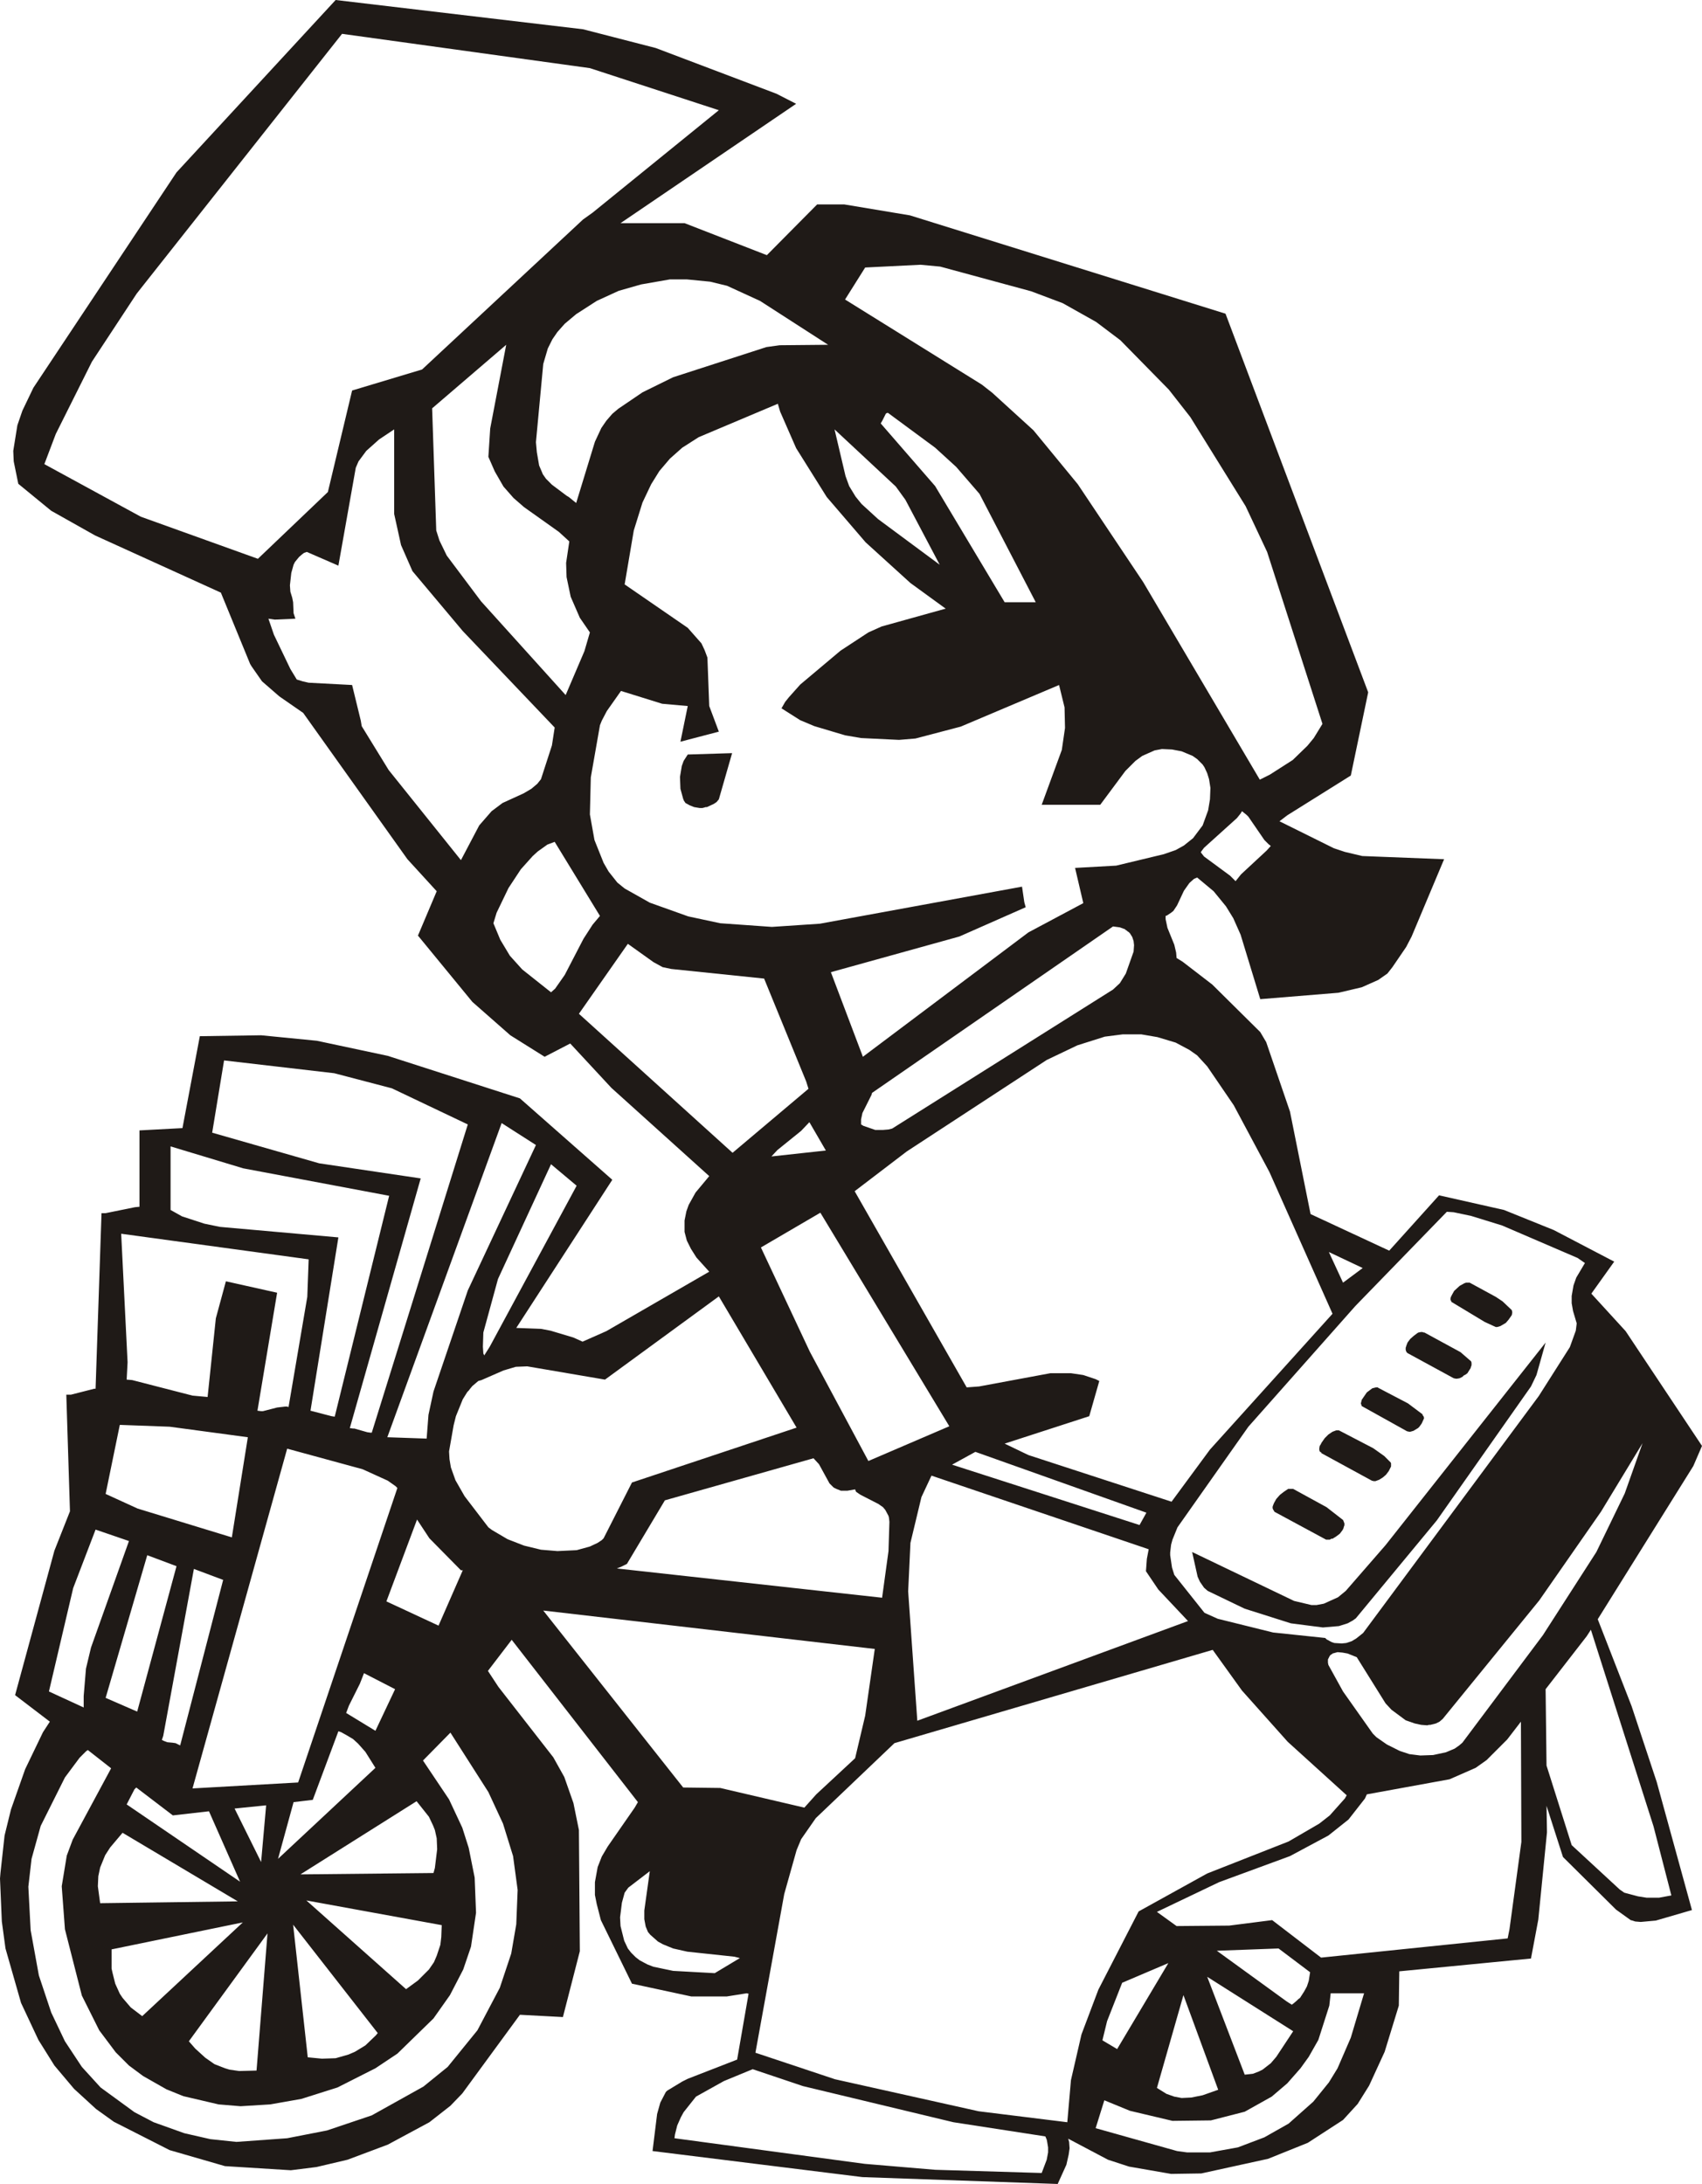 <?xml version="1.0" encoding="UTF-8" standalone="no"?>
<svg xmlns:xlink="http://www.w3.org/1999/xlink" height="238.8px" width="186.1px" xmlns="http://www.w3.org/2000/svg">
  <g transform="matrix(1.0, 0.0, 0.0, 1.0, -121.95, -23.2)">
    <path d="M258.15 78.55 L252.1 68.8 249.75 65.8 244.45 60.4 241.8 58.4 238.15 56.35 234.7 55.05 224.75 52.35 222.6 52.15 216.55 52.45 214.35 55.95 229.3 65.25 230.45 66.15 234.95 70.25 239.8 76.15 246.95 86.85 259.7 108.45 260.8 107.9 263.3 106.3 264.9 104.75 265.6 103.9 266.55 102.35 260.5 83.55 258.15 78.55 M255.95 57.5 L271.55 98.9 269.65 108.0 262.7 112.35 261.85 113.0 267.8 115.95 269.0 116.35 270.9 116.8 279.85 117.15 276.3 125.6 275.7 126.75 274.2 128.95 273.65 129.65 272.65 130.35 270.85 131.15 268.3 131.75 259.75 132.45 257.6 125.4 256.8 123.6 256.0 122.3 254.65 120.65 252.85 119.15 252.5 119.3 252.0 119.75 251.4 120.6 250.65 122.2 250.25 122.8 250.0 123.0 249.55 123.3 249.4 123.35 249.4 123.7 249.6 124.65 250.35 126.5 250.55 127.35 250.6 127.95 251.25 128.35 254.5 130.85 259.75 136.05 260.4 137.15 263.0 144.75 265.25 155.95 273.85 159.95 279.3 153.9 286.4 155.5 291.85 157.7 298.45 161.15 295.95 164.65 299.7 168.75 308.05 181.3 307.1 183.5 296.65 200.25 300.35 209.75 303.1 218.05 306.95 232.05 303.0 233.2 301.35 233.35 300.75 233.3 300.6 233.25 300.45 233.2 300.25 233.15 298.65 232.0 292.85 226.25 291.05 220.65 291.1 223.55 290.15 233.1 289.35 237.35 274.95 238.75 274.9 242.5 273.35 247.55 271.65 251.25 270.4 253.25 268.8 255.0 264.95 257.5 260.6 259.25 253.3 260.85 250.0 260.9 245.4 260.1 243.1 259.35 238.75 257.05 238.85 257.4 238.9 258.1 238.8 258.8 238.55 259.9 237.6 262.0 216.25 261.25 193.3 258.4 193.8 254.35 194.15 253.1 194.75 251.95 194.9 251.8 196.55 250.8 197.15 250.5 202.55 248.4 203.8 241.2 203.6 241.15 201.4 241.5 197.55 241.5 191.05 240.1 187.65 233.15 187.2 231.4 187.0 230.4 187.0 229.0 187.3 227.35 187.75 226.2 188.4 225.1 191.35 220.85 191.7 220.25 177.9 202.5 175.3 205.9 176.45 207.65 182.45 215.35 183.65 217.5 184.65 220.35 185.25 223.3 185.35 236.55 183.5 243.75 178.8 243.5 172.5 252.1 171.2 253.45 168.9 255.25 164.35 257.7 159.95 259.35 156.55 260.15 153.75 260.5 146.55 260.05 140.5 258.3 134.4 255.2 132.45 253.8 130.05 251.6 127.9 249.05 126.15 246.25 124.25 242.2 122.55 236.25 122.15 233.3 121.95 228.6 122.0 228.0 122.45 223.9 123.15 221.05 124.7 216.65 126.65 212.6 127.4 211.45 123.6 208.55 127.9 192.75 129.6 188.45 129.2 175.7 129.7 175.7 132.25 175.05 132.4 175.05 133.05 155.85 133.5 155.85 136.7 155.2 137.2 155.15 137.2 146.8 141.9 146.55 143.8 136.5 150.5 136.4 156.6 137.0 164.35 138.65 178.8 143.3 188.9 152.2 178.4 168.4 181.1 168.5 182.15 168.7 184.65 169.45 185.65 169.9 188.25 168.75 199.5 162.25 198.1 160.7 197.5 159.75 197.05 158.85 196.8 157.9 196.8 157.6 196.8 156.65 197.0 155.65 197.25 154.95 198.0 153.6 199.5 151.8 188.8 142.15 184.3 137.3 181.5 138.75 177.75 136.4 173.6 132.75 167.65 125.5 169.7 120.65 166.5 117.15 155.1 101.15 152.5 99.35 150.6 97.7 149.45 96.05 149.3 95.8 146.1 88.0 132.35 81.75 127.55 79.05 123.95 76.1 123.45 73.65 123.4 72.5 123.85 69.7 124.4 68.1 125.6 65.6 141.25 42.05 158.65 23.2 185.7 26.4 193.65 28.45 206.85 33.45 209.0 34.55 189.8 47.6 196.8 47.6 205.8 51.1 211.3 45.55 214.25 45.55 221.45 46.75 255.95 57.5 M200.55 35.25 L186.45 30.65 159.35 26.9 136.9 55.3 132.0 62.75 128.05 70.65 126.8 73.95 137.35 79.7 150.15 84.3 157.8 77.0 160.45 65.9 168.1 63.6 185.7 47.2 186.75 46.45 200.55 35.25 M199.6 54.0 L197.05 53.75 195.2 53.75 192.05 54.3 189.6 55.0 187.2 56.1 184.95 57.55 183.7 58.6 182.9 59.5 182.35 60.3 181.85 61.3 181.35 63.0 180.55 71.55 180.65 72.65 180.9 74.1 181.2 74.8 181.3 75.05 181.65 75.55 182.3 76.2 183.9 77.4 184.15 77.55 184.95 78.2 187.0 71.5 187.7 70.0 188.25 69.2 188.9 68.45 189.55 67.9 192.2 66.1 195.55 64.45 205.75 61.15 207.2 60.95 212.5 60.9 205.05 56.1 201.45 54.45 199.6 54.0 M196.55 72.15 L195.2 73.35 194.05 74.7 193.15 76.15 192.2 78.15 191.25 81.2 190.25 87.1 197.15 91.85 198.65 93.55 199.0 94.3 199.3 95.1 199.5 100.4 200.55 103.2 196.35 104.3 197.15 100.4 194.35 100.15 189.85 98.75 188.3 100.95 187.75 102.0 187.55 102.5 186.55 108.2 186.45 112.25 186.95 115.05 187.95 117.55 188.5 118.5 189.45 119.7 190.25 120.35 193.0 121.9 197.2 123.4 200.7 124.15 206.35 124.55 211.6 124.2 233.7 120.15 233.95 121.85 234.1 122.4 226.85 125.6 212.8 129.5 216.3 138.75 234.4 125.15 240.4 121.95 239.5 118.1 244.0 117.85 249.2 116.6 250.5 116.15 251.4 115.65 252.4 114.85 253.45 113.45 254.05 111.8 254.25 110.6 254.3 109.35 254.15 108.4 253.95 107.75 253.65 107.1 253.45 106.8 252.85 106.2 252.35 105.85 251.15 105.35 250.1 105.15 249.0 105.1 248.2 105.25 246.85 105.85 246.1 106.4 245.0 107.5 242.25 111.2 235.85 111.2 238.05 105.2 238.4 102.8 238.35 100.55 237.75 98.1 227.0 102.65 222.05 103.95 220.25 104.1 216.1 103.9 214.35 103.6 211.0 102.6 209.45 101.95 207.4 100.65 207.8 99.95 208.2 99.45 209.45 98.05 213.85 94.35 216.9 92.35 218.35 91.7 225.35 89.75 221.5 86.95 216.6 82.5 212.35 77.55 209.0 72.2 207.25 68.2 207.0 67.35 198.35 71.0 196.55 72.15 M163.4 71.25 L162.0 72.5 161.15 73.65 160.85 74.35 158.95 85.05 155.5 83.55 155.2 83.65 155.0 83.8 154.65 84.1 154.2 84.65 154.05 84.95 153.8 85.85 153.65 87.2 153.7 87.9 153.9 88.55 154.0 89.05 154.05 90.25 154.25 90.85 152.0 90.95 151.3 90.85 151.9 92.6 153.7 96.35 154.4 97.5 155.05 97.7 155.7 97.85 160.45 98.1 161.4 102.0 161.5 102.6 164.45 107.4 172.35 117.25 174.35 113.45 175.7 111.9 176.9 111.0 179.2 109.95 180.05 109.45 180.7 108.9 181.1 108.4 182.3 104.7 182.6 102.75 172.55 92.2 167.05 85.65 165.8 82.8 165.05 79.4 165.05 70.15 163.4 71.25 M175.55 70.05 L177.3 60.9 169.2 67.85 169.65 81.2 170.0 82.3 170.8 83.95 174.55 88.95 183.8 99.2 185.85 94.4 186.45 92.35 185.35 90.75 184.35 88.45 183.9 86.3 183.85 84.75 184.2 82.4 183.05 81.35 179.25 78.65 178.1 77.65 177.0 76.4 176.05 74.75 175.35 73.15 175.55 70.05 M224.2 72.15 L219.05 68.35 218.95 68.35 218.85 68.4 218.8 68.45 218.7 68.65 218.45 69.15 218.25 69.5 224.2 76.35 231.8 89.05 235.2 89.05 229.05 77.2 226.5 74.25 224.2 72.15 M215.5 77.5 L216.15 78.3 217.95 79.95 224.7 84.95 220.95 77.85 219.9 76.4 213.2 70.15 214.4 75.25 214.8 76.35 215.5 77.5 M209.55 146.85 L206.95 148.95 206.3 149.65 212.25 149.0 210.45 145.9 209.55 146.85 M210.1 141.45 L205.5 130.2 195.35 129.15 194.4 128.95 193.4 128.4 190.6 126.4 185.25 134.05 202.05 149.25 210.35 142.25 210.1 141.45 M216.1 146.15 L216.35 146.3 217.65 146.75 218.5 146.75 219.1 146.7 219.5 146.6 243.65 131.4 244.4 130.7 245.05 129.65 245.9 127.25 245.95 126.55 245.9 126.1 245.75 125.65 245.5 125.25 245.35 125.1 245.25 125.05 245.15 124.95 245.05 124.9 244.95 124.8 244.4 124.6 243.65 124.5 217.3 142.7 217.25 142.9 216.25 144.9 216.1 145.6 216.1 146.15 M196.3 108.15 L196.5 106.95 196.7 106.4 197.15 105.7 202.0 105.55 200.55 110.6 200.3 110.9 200.15 111.0 200.0 111.1 199.25 111.45 199.1 111.45 198.95 111.5 198.75 111.55 198.45 111.55 197.85 111.45 197.35 111.25 196.9 111.0 196.7 110.7 196.7 110.65 196.65 110.55 196.35 109.45 196.3 108.15 M242.75 136.55 L239.75 137.5 236.4 139.1 221.1 149.1 215.4 153.45 227.65 174.9 229.0 174.8 236.8 173.35 239.05 173.35 240.4 173.55 241.75 174.0 242.15 174.2 241.05 178.05 231.8 181.05 234.4 182.3 250.05 187.4 254.25 181.7 267.65 166.85 260.75 151.35 256.85 144.05 253.95 139.8 252.85 138.6 252.0 138.0 250.5 137.2 248.5 136.6 246.75 136.3 244.7 136.3 242.75 136.55 M182.6 115.25 L181.8 115.55 180.75 116.3 180.2 116.8 178.9 118.25 177.55 120.3 176.25 123.0 175.9 124.15 176.65 125.95 177.7 127.7 179.05 129.2 182.2 131.7 182.65 131.3 183.7 129.8 185.75 125.85 186.75 124.3 187.55 123.35 182.6 115.25 M176.8 146.0 L164.3 180.35 168.6 180.5 168.8 177.9 169.35 175.35 173.1 164.3 180.55 148.4 176.8 146.0 M164.8 142.2 L158.5 140.55 146.45 139.15 145.15 147.05 156.85 150.4 167.95 152.05 160.2 179.35 160.55 179.4 160.7 179.4 162.1 179.8 162.45 179.85 162.6 179.85 173.1 146.15 164.8 142.2 M174.75 170.45 L174.8 171.2 174.9 171.4 175.5 170.45 185.0 152.85 182.2 150.5 176.4 163.05 174.8 168.9 174.75 170.45 M168.9 191.4 L167.55 189.35 164.2 198.3 169.9 200.95 172.55 194.9 172.35 194.9 168.9 191.4 M179.6 172.6 L178.35 172.65 177.0 173.05 174.6 174.1 174.25 174.2 173.6 174.75 173.35 175.05 173.2 175.25 173.05 175.4 172.55 176.2 171.8 178.05 171.55 179.05 171.05 181.9 171.1 182.75 171.25 183.65 171.75 185.05 172.75 186.8 175.35 190.2 175.75 190.5 177.45 191.5 179.25 192.2 181.1 192.65 182.9 192.8 185.0 192.7 186.45 192.3 187.3 191.9 187.75 191.6 187.95 191.4 191.05 185.3 209.05 179.3 200.55 164.95 188.1 174.05 179.6 172.6 M165.2 185.7 L164.35 185.1 161.6 183.85 153.35 181.6 143.0 218.75 154.55 218.1 165.4 185.9 165.2 185.7 M189.9 194.5 L189.4 194.7 218.4 197.9 219.1 192.8 219.2 189.6 219.15 189.15 219.1 188.95 218.75 188.3 218.5 188.0 218.0 187.65 216.05 186.65 215.6 186.35 215.55 186.3 215.5 186.2 215.45 186.05 214.6 186.2 213.9 186.2 213.4 186.0 213.1 185.85 212.65 185.4 211.5 183.3 210.9 182.65 194.65 187.25 190.5 194.2 189.9 194.5 M205.15 159.6 L210.5 171.0 216.9 182.95 225.75 179.15 211.65 155.8 205.15 159.6 M221.25 197.2 L222.25 211.35 251.85 200.45 248.6 197.0 247.25 195.0 247.35 193.65 247.55 192.6 223.8 184.55 222.7 186.9 221.5 191.9 221.25 197.2 M226.05 183.35 L246.55 189.95 247.3 188.6 228.6 181.95 226.05 183.35 M260.9 115.7 L260.65 115.5 260.2 115.05 258.45 112.5 258.25 112.3 257.75 111.9 257.6 112.15 257.2 112.65 253.6 115.9 253.3 116.3 253.25 116.4 253.6 116.85 256.45 118.95 257.05 119.55 257.65 118.8 260.45 116.2 260.9 115.7 M280.9 155.75 L280.15 155.7 270.15 166.0 258.45 179.2 250.7 190.2 250.15 191.55 250.0 192.1 249.9 192.95 249.9 193.25 250.1 194.6 250.35 195.4 253.65 199.55 255.1 200.2 261.15 201.7 266.85 202.3 267.0 202.45 267.55 202.75 267.85 202.85 268.65 202.9 269.15 202.85 269.75 202.65 270.25 202.35 271.0 201.75 290.2 175.85 293.6 170.5 294.25 168.7 294.35 167.9 293.95 166.55 293.8 165.7 293.8 164.9 294.0 163.75 294.3 162.9 295.25 161.3 295.1 161.2 294.45 160.75 286.2 157.2 282.8 156.15 280.9 155.75 M270.95 161.85 L267.25 160.1 268.8 163.45 270.95 161.85 M273.8 184.05 L273.5 184.45 273.15 184.75 272.75 185.0 272.35 185.15 272.15 185.15 271.95 185.1 266.45 182.1 266.4 182.0 266.3 181.95 266.25 181.9 266.2 181.7 266.2 181.6 266.25 181.3 266.35 181.15 266.45 180.95 266.8 180.45 267.2 180.05 267.65 179.75 268.05 179.6 268.35 179.6 268.45 179.65 272.1 181.55 273.3 182.4 274.0 183.1 274.05 183.2 274.05 183.55 274.0 183.65 273.8 184.05 M277.15 179.2 L277.0 179.35 276.5 179.65 276.15 179.75 276.05 179.75 275.8 179.7 270.95 177.0 270.85 176.95 270.75 176.65 270.85 176.25 271.4 175.45 272.0 175.0 272.4 174.9 272.5 174.9 272.6 174.9 272.65 174.95 272.75 175.0 275.9 176.65 277.5 177.85 277.5 177.95 277.55 178.0 277.6 178.05 277.65 178.2 277.65 178.3 277.4 178.85 277.15 179.2 M262.8 186.0 L263.05 186.0 263.15 186.0 263.35 186.0 267.0 188.0 268.8 189.4 268.85 189.5 268.9 189.65 268.95 189.75 268.95 190.0 268.9 190.1 268.85 190.3 268.75 190.5 268.45 190.9 268.05 191.2 267.65 191.45 267.5 191.45 267.45 191.5 267.35 191.55 266.95 191.55 261.3 188.5 261.25 188.4 261.15 188.25 261.1 188.1 261.1 187.95 261.15 187.8 261.25 187.55 261.5 187.1 261.9 186.65 262.35 186.3 262.8 186.0 M252.9 195.6 L252.3 192.9 263.45 198.25 265.35 198.7 265.9 198.7 266.7 198.55 268.25 197.85 269.1 197.15 273.45 192.15 290.95 170.0 289.95 173.55 289.35 174.8 279.05 189.45 270.2 200.15 269.85 200.4 269.3 200.7 268.35 201.0 266.6 201.15 263.1 200.7 258.05 199.1 254.0 197.15 253.6 196.8 253.15 196.15 252.9 195.6 M276.15 169.6 L276.55 169.25 276.95 168.95 277.05 168.9 277.3 168.85 277.5 168.85 277.6 168.9 277.7 168.9 281.65 171.05 282.8 172.05 282.85 172.2 282.85 172.5 282.8 172.6 282.75 172.8 282.65 172.95 282.4 173.35 282.2 173.5 282.0 173.6 281.85 173.75 281.55 173.9 281.25 173.95 281.15 173.95 280.9 173.9 275.85 171.15 275.75 171.05 275.7 170.95 275.65 170.8 275.65 170.55 275.7 170.45 275.7 170.4 275.85 170.0 276.15 169.6 M281.55 163.8 L282.0 163.55 282.1 163.5 282.25 163.45 282.35 163.45 282.65 163.45 285.5 165.0 286.25 165.5 287.25 166.45 287.3 166.65 287.3 166.75 287.25 167.0 286.9 167.5 286.6 167.85 286.0 168.2 285.65 168.3 285.5 168.3 284.3 167.75 280.65 165.55 280.6 165.4 280.55 165.35 280.55 165.15 280.6 165.0 280.7 164.8 280.95 164.35 281.55 163.8 M299.6 186.5 L301.55 181.0 297.0 188.5 290.25 198.2 279.7 211.15 279.35 211.45 278.95 211.65 278.35 211.8 278.2 211.8 278.0 211.85 277.35 211.8 276.65 211.65 275.65 211.3 274.1 210.15 273.45 209.45 270.3 204.4 269.3 204.0 268.75 203.9 268.2 203.85 267.65 204.0 267.55 204.1 267.5 204.1 267.35 204.25 267.3 204.35 267.15 204.65 267.15 204.75 267.15 205.0 267.2 205.25 268.8 208.15 272.05 212.75 272.45 213.15 273.6 213.95 275.0 214.65 276.05 215.0 277.25 215.15 278.65 215.1 280.05 214.8 281.0 214.4 281.5 214.05 281.85 213.75 290.65 202.0 296.5 192.9 299.6 186.5 M145.55 167.35 L146.65 163.3 152.25 164.55 150.1 177.45 150.5 177.5 150.7 177.5 152.25 177.1 153.1 177.0 153.35 177.0 153.5 177.05 155.55 165.0 155.7 160.9 135.2 158.1 135.9 172.15 135.8 174.05 136.4 174.1 143.0 175.8 144.65 175.95 145.55 167.35 M146.0 157.35 L158.95 158.5 155.9 177.45 158.2 178.05 158.55 178.1 164.5 153.95 148.55 150.95 140.6 148.55 140.6 155.5 141.85 156.2 144.3 157.0 146.0 157.35 M135.05 179.0 L133.5 186.55 137.0 188.15 147.3 191.3 149.05 180.35 140.5 179.2 135.05 179.0 M132.4 190.45 L129.95 196.85 127.3 208.15 131.1 209.9 131.1 208.65 131.35 205.65 131.9 203.35 136.05 191.7 132.4 190.45 M138.05 193.25 L133.5 208.85 136.95 210.35 141.25 194.45 138.05 193.25 M143.15 194.75 L139.8 213.0 139.65 213.45 139.85 213.55 140.25 213.7 140.8 213.75 141.15 213.8 141.65 214.05 146.35 195.95 143.15 194.75 M151.05 220.6 L147.6 220.95 150.5 226.8 151.05 220.6 M161.3 207.3 L160.1 209.7 159.8 210.5 163.0 212.45 165.15 207.9 161.75 206.15 161.3 207.3 M158.95 212.5 L156.15 220.0 154.05 220.25 152.35 226.45 163.0 216.5 161.9 214.75 161.1 213.85 160.55 213.35 Q159.9 212.95 159.25 212.6 L158.95 212.5 M130.65 215.4 L129.05 217.55 126.4 222.85 125.4 226.45 125.05 229.5 125.3 234.25 126.2 239.2 127.55 243.25 129.05 246.4 130.9 249.2 132.95 251.45 136.65 254.15 138.75 255.25 142.1 256.45 144.95 257.1 147.8 257.4 153.35 257.0 157.7 256.15 162.6 254.5 168.25 251.35 170.9 249.2 174.15 245.2 176.6 240.55 177.85 236.8 178.4 233.6 178.55 229.85 178.05 226.15 176.95 222.6 175.35 219.15 171.2 212.65 168.2 215.7 171.05 219.95 172.5 223.05 173.2 225.25 173.85 228.5 174.0 232.35 173.45 236.05 172.6 238.55 171.15 241.35 169.35 243.9 165.4 247.75 163.0 249.35 158.85 251.45 154.9 252.7 151.5 253.3 148.25 253.5 145.85 253.3 142.0 252.4 140.15 251.65 137.6 250.2 136.05 249.05 134.6 247.6 132.8 245.2 130.9 241.4 129.05 234.15 128.7 229.45 129.25 226.1 129.9 224.35 134.1 216.55 131.55 214.55 131.35 214.7 130.65 215.4 M135.8 220.5 L148.2 228.95 144.8 221.25 140.85 221.7 136.85 218.65 136.65 218.85 135.8 220.5 M132.9 231.3 L147.95 231.1 135.35 223.6 134.0 225.2 133.45 226.05 132.9 227.4 132.7 228.35 132.65 229.45 132.9 231.3 M137.5 243.65 L148.5 233.4 134.15 236.35 134.15 238.45 134.25 238.9 134.55 240.1 135.05 241.2 135.35 241.65 136.25 242.7 137.5 243.65 M142.6 246.4 L143.3 247.2 144.4 248.2 145.4 248.9 146.55 249.35 147.05 249.5 148.1 249.65 150.0 249.6 151.2 234.6 142.6 246.4 M160.75 247.55 L161.9 246.85 163.05 245.75 163.25 245.5 154.0 233.65 155.6 248.15 157.15 248.3 158.65 248.25 160.05 247.85 160.75 247.55 M286.75 213.4 L284.5 215.65 283.3 216.5 280.45 217.75 271.4 219.4 271.2 219.85 269.4 222.15 267.2 223.9 263.0 226.15 255.25 229.0 248.45 232.25 250.6 233.8 256.35 233.75 261.05 233.15 266.4 237.25 286.8 235.15 287.0 234.15 288.3 224.6 288.25 211.45 286.75 213.4 M295.9 201.4 L295.45 202.1 290.95 207.9 291.05 216.25 293.8 224.95 299.05 229.8 299.55 230.15 301.05 230.55 302.0 230.7 303.35 230.7 304.7 230.45 302.75 222.9 295.9 201.4 M267.35 221.7 L269.0 219.85 269.2 219.5 262.75 213.65 257.75 208.05 254.55 203.6 219.75 213.8 211.15 222.0 209.55 224.3 209.05 225.5 207.7 230.3 204.55 247.65 213.25 250.55 228.95 254.05 238.65 255.25 239.05 250.65 240.2 245.65 242.05 240.75 246.45 232.2 253.95 228.05 262.85 224.55 266.2 222.6 267.35 221.7 M216.55 210.8 L217.6 203.5 181.35 199.3 196.65 218.65 200.7 218.7 209.9 220.85 211.2 219.4 215.45 215.45 216.55 210.8 M253.45 252.3 L255.15 251.7 251.35 241.35 248.45 251.5 249.5 252.15 250.35 252.45 251.15 252.6 252.2 252.55 253.45 252.3 M263.35 245.3 L253.95 239.35 258.05 250.05 258.95 249.95 259.6 249.7 260.0 249.5 260.9 248.8 261.5 248.1 263.35 245.3 M267.3 242.5 L266.1 246.25 265.05 248.1 264.15 249.35 262.7 251.0 261.0 252.45 258.05 254.1 254.35 255.05 250.15 255.1 245.5 254.0 242.7 252.85 241.75 255.9 250.65 258.4 251.75 258.55 254.25 258.55 257.3 258.0 260.2 256.9 262.85 255.4 265.55 253.0 267.25 250.9 268.2 249.35 269.65 246.0 271.1 241.15 267.45 241.15 267.3 242.5 M262.65 242.05 L263.2 242.4 263.4 242.25 263.75 241.95 263.9 241.8 264.1 241.65 264.55 240.95 264.85 240.4 265.05 239.8 265.2 238.85 261.75 236.25 255.0 236.5 262.65 242.05 M249.7 237.85 L244.65 240.0 243.0 244.2 242.5 246.25 242.5 246.3 244.1 247.25 249.7 237.85 M167.5 220.15 L154.8 228.15 169.35 228.0 169.5 227.45 169.75 225.4 169.7 224.2 169.5 223.3 169.3 222.8 168.85 221.85 167.5 220.15 M170.25 233.7 L155.45 231.0 166.35 240.7 167.65 239.75 168.85 238.55 169.4 237.75 169.7 237.05 170.1 235.85 170.2 235.0 170.25 233.7 M201.1 250.75 L198.05 252.45 196.7 254.15 196.4 254.7 196.0 255.6 195.75 256.6 195.7 257.0 216.5 259.8 224.2 260.45 235.85 260.8 236.4 259.35 236.55 258.55 236.55 258.0 236.45 257.4 236.4 257.15 236.25 256.8 226.2 255.25 209.75 251.3 204.25 249.45 201.1 250.75 M193.05 234.75 L192.8 234.45 192.55 233.85 192.4 233.05 192.4 232.1 193.0 227.8 190.65 229.6 190.25 230.15 189.95 231.25 189.75 232.85 189.8 233.8 190.2 235.4 190.6 236.25 190.95 236.7 191.45 237.2 191.9 237.55 192.75 238.0 193.4 238.25 195.55 238.7 200.1 238.95 202.85 237.3 202.25 237.15 197.1 236.6 195.55 236.25 194.45 235.8 193.9 235.5 193.05 234.75" fill="#1f1a17" fill-rule="evenodd" stroke="none"/>
  </g>
</svg>
